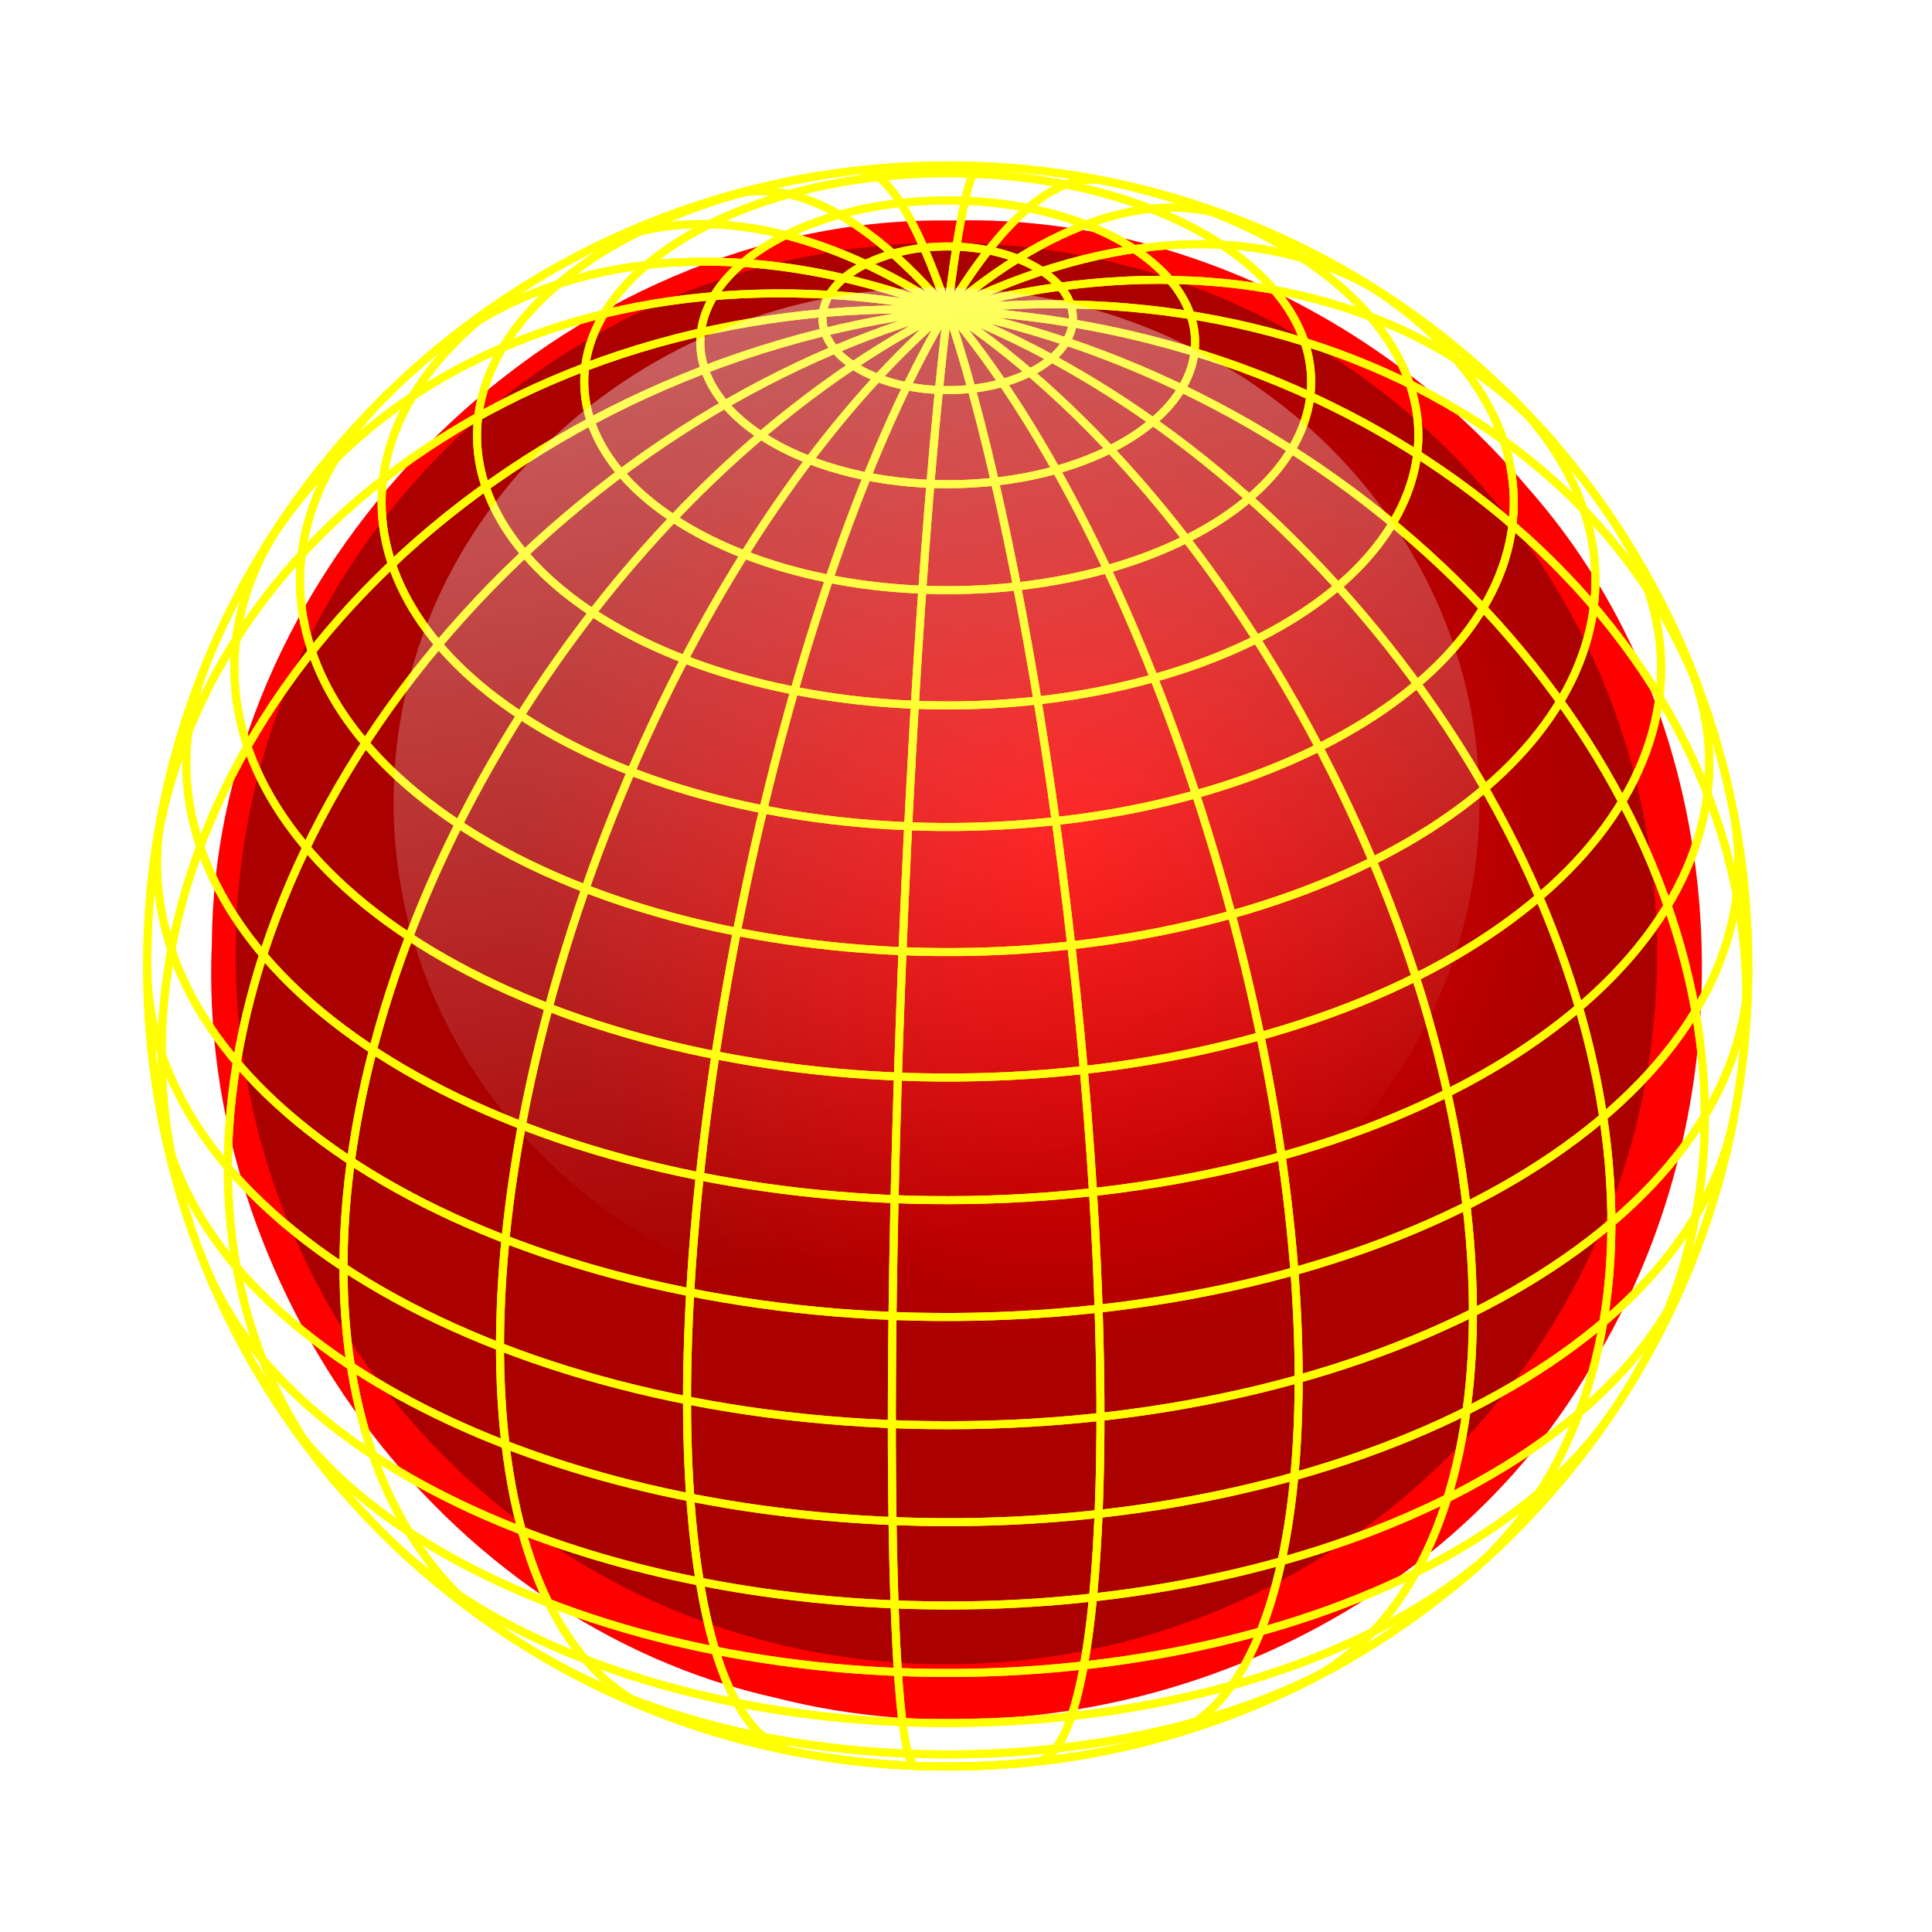 <?xml version="1.0" encoding="UTF-8" standalone="no"?>
<!-- Created with Inkscape (http://www.inkscape.org/) -->
<svg
    xmlns:rdf="http://www.w3.org/1999/02/22-rdf-syntax-ns#"
    xmlns="http://www.w3.org/2000/svg"
    xmlns:cc="http://creativecommons.org/ns#"
    xmlns:xlink="http://www.w3.org/1999/xlink"
    xmlns:dc="http://purl.org/dc/elements/1.1/"
    xmlns:svg="http://www.w3.org/2000/svg"
    xmlns:inkscape="http://www.inkscape.org/namespaces/inkscape"
    xmlns:sodipodi="http://sodipodi.sourceforge.net/DTD/sodipodi-0.dtd"
    xmlns:ns1="http://sozi.baierouge.fr"
    id="svg37252"
    viewBox="0 0 462.94 462.94"
    version="1.1"
  >
  <defs
      id="defs37254"
    >
    <filter
        id="filter35574"
        height="1.215"
        width="1.217"
        color-interpolation-filters="sRGB"
        y="-.108"
        x="-.108"
      >
      <feGaussianBlur
          id="feGaussianBlur35576"
          stdDeviation="9.199"
      />
    </filter
    >
    <radialGradient
        id="radialGradient35963"
        xlink:href="#linearGradient30490"
        gradientUnits="userSpaceOnUse"
        cy="-317.62"
        cx="2797.1"
        gradientTransform="matrix(.717 .221 -.221 .715 722.77 -706.39)"
        r="101.81"
    />
    <linearGradient
        id="linearGradient30490"
      >
      <stop
          id="stop30492"
          style="stop-color:#ff0000"
          offset="0"
      />
      <stop
          id="stop30494"
          style="stop-color:#ff0000;stop-opacity:0"
          offset="1"
      />
    </linearGradient
    >
    <filter
        id="filter36058"
        color-interpolation-filters="sRGB"
      >
      <feGaussianBlur
          id="feGaussianBlur36060"
          stdDeviation="2"
      />
    </filter
    >
    <linearGradient
        id="linearGradient36393"
        y2="-275.97"
        xlink:href="#linearGradient30160-3"
        gradientUnits="userSpaceOnUse"
        x2="2804.2"
        y1="-552.84"
        x1="2756.4"
    />
    <linearGradient
        id="linearGradient30160-3"
      >
      <stop
          id="stop30162-87"
          style="stop-color:#ffffff"
          offset="0"
      />
      <stop
          id="stop30164-0"
          style="stop-color:#ffffff;stop-opacity:0"
          offset="1"
      />
    </linearGradient
    >
  </defs
  >
  <g
      id="layer1"
      transform="translate(-47.192 -74.56)"
    >
    <g
        id="g36064"
        transform="matrix(2.721 0 0 2.721 -6542.1 -1927.2)"
      >
      <g
          id="g35510"
          transform="matrix(0.586 0 0 0.586 855.03 349.55)"
        >
        <path
            id="path35516"
            style="filter:url(#filter35574);fill:#ff0000"
            d="m2781.4-412.78c-58.598-0.995-111.91 51.006-112.34 109.59-2.401 51.794 34.503 103.35 85.594 114.66 46.48 11.858 99.778-8.694 123.89-50.48 24.982-40.613 22.142-97.499-9.987-133.49-21.17-25.109-53.81-41.158-87.156-40.281z"
            transform="matrix(.99 0 0 .99 62.875 1100.7)"
        />
      </g
      >
      <g
          id="g30500"
          transform="matrix(.621 0 0 .621 849.33 318.11)"
        >
        <path
            id="path30352"
            style="fill:#aa0000"
            d="m2884.1-299.79c0 56.227-45.581 101.81-101.81 101.81-56.227 0-101.81-45.581-101.81-101.81 0-56.227 45.581-101.81 101.81-101.81 56.228 0 101.81 45.581 101.81 101.81z"
            transform="matrix(.99 0 0 .99 -88.359 1104.4)"
        />
        <path
            id="path30354"
            style="fill:url(#radialGradient35963)"
            d="m2884.1-299.79c0 56.227-45.581 101.81-101.81 101.81-56.227 0-101.81-45.581-101.81-101.81 0-56.227 45.581-101.81 101.81-101.81 56.228 0 101.81 45.581 101.81 101.81z"
            transform="matrix(.99 0 0 .99 -88.359 1102.8)"
        />
        <path
            id="path30498"
            style="fill:url(#radialGradient35963)"
            d="m2884.1-299.79c0 56.227-45.581 101.81-101.81 101.81-56.227 0-101.81-45.581-101.81-101.81 0-56.227 45.581-101.81 101.81-101.81 56.228 0 101.81 45.581 101.81 101.81z"
            transform="matrix(.99 0 0 .99 -88.359 1102.8)"
        />
      </g
      >
      <g
          id="g30420"
          style="stroke:#ffff00"
          transform="matrix(.705 0 0 .705 2505.1 820.74)"
        >
        <g
            id="g30422"
            style="stroke:#ffff00"
          >
          <path
              id="path30424"
              style="stroke:#ffff00;fill:none"
              d="m1.5314e-7 100c-3.156 0-5.715-44.772-5.715-100s2.559-100 5.715-100h2.6524e-7"
              transform="rotate(2.297)"
          />
          <path
              id="path30426"
              style="stroke:#ffff00;fill:none"
              d="m7.1462e-7 100c-14.729 0-26.67-44.772-26.67-100s11.941-100 26.67-100h0"
              transform="rotate(11.172)"
          />
          <path
              id="path30428"
              style="stroke:#ffff00;fill:none"
              d="m0 100c-25.299 0-45.807-44.772-45.807-100s20.508-100 45.807-100h0"
              transform="rotate(21.151)"
          />
          <path
              id="path30430"
              style="stroke:#ffff00;fill:none"
              d="m0 100c-34.144 0-61.823-44.772-61.823-100s27.679-100 61.823-100h0"
              transform="rotate(33.418)"
          />
          <path
              id="path30432"
              style="stroke:#ffff00;fill:none"
              d="m0 100c-40.662 0-73.626-44.772-73.626-100s32.964-100 73.626-100h0"
              transform="matrix(.648 .762 -.762 .648 0 0)"
          />
          <path
              id="path30434"
              style="stroke:#ffff00;fill:none"
              d="m0 100c-44.41 0-80.411-44.772-80.411-100s36.001-100 80.411-100h0"
              transform="rotate(71.279)"
          />
          <path
              id="path30436"
              style="stroke:#ffff00;fill:none"
              d="m0-100c45.131 0 81.717 44.772 81.717 100s-36.586 100-81.717 100"
              transform="rotate(-83.049)"
          />
          <path
              id="path30438"
              style="stroke:#ffff00;fill:none"
              d="m0-100c42.776 0 77.453 44.772 77.453 100s-34.677 100-77.453 100"
              transform="rotate(-59.023)"
          />
          <path
              id="path30440"
              style="stroke:#ffff00;fill:none"
              d="m0-100c37.507 0 67.912 44.772 67.912 100s-30.405 100-67.912 100"
              transform="rotate(-40.377)"
          />
          <path
              id="path30442"
              style="stroke:#ffff00;fill:none"
              d="m0-100c29.681 0 53.742 44.772 53.742 100s-24.061 100-53.742 100"
              transform="rotate(-26.501)"
          />
          <path
              id="path30444"
              style="stroke:#ffff00;fill:none"
              d="m7.0439e-7 -100c19.833 0 35.91 44.772 35.91 100s-16.077 100-35.91 100"
              transform="rotate(-15.629)"
          />
          <path
              id="path30446"
              style="stroke:#ffff00;fill:none"
              d="m3.0661e-7 -100c8.633 0 15.631 44.772 15.631 100s-6.998 100-15.631 100"
              transform="rotate(-6.362)"
          />
        </g
        >
        <g
            id="g30448"
            style="stroke:#ffff00"
          >
          <path
              id="path30450"
              style="stroke:#ffff00;fill:none"
              d="m15.682 98.764c-10.262 1.629-21.102 1.629-31.364 0"
          />
          <path
              id="path30452"
              style="stroke:#ffff00;fill:none"
              d="m50.483 86.323c-27.345 15.992-72.114 16.242-99.995 0.557-0.327-0.184-0.65-0.369-0.971-0.557"
          />
          <path
              id="path30454"
              style="stroke:#ffff00;fill:none"
              d="m69.65 71.756c-22.73 22.064-72.34 29.384-110.81 16.343-11.746-3.982-21.548-9.604-28.49-16.343"
          />
          <path
              id="path30456"
              style="stroke:#ffff00;fill:none"
              d="m83.237 55.422c-17.556 26.368-69.055 39.581-115.03 29.51-23.685-5.189-42.397-15.922-51.444-29.51"
          />
          <path
              id="path30458"
              style="stroke:#ffff00;fill:none"
              d="m92.612 37.724c-11.951 29.338-63.102 47.564-114.25 40.71-35.232-4.722-62.742-20.501-70.974-40.71"
          />
          <path
              id="path30460"
              style="stroke:#ffff00;fill:none"
              d="m98.16 19.097c-6.05 31.096-54.902 53.49-109.11 50.02-45.879-2.936-82.09-23.706-87.21-50.02"
          />
          <path
              id="path30462"
              style="stroke:#ffff00;fill:none"
              d="m100 0c0 31.678-44.772 57.359-100 57.359s-100-25.681-100-57.359v-0"
          />
          <path
              id="path30464"
              style="stroke:#ffff00;fill:none"
              d="m98.16-19.097c6.05 31.095-32.994 59.116-87.206 62.586s-103.06-18.925-109.11-50.02c-0.812-4.176-0.812-8.39-0-12.566"
          />
          <path
              id="path30466"
              style="stroke:#ffff00;fill:none"
              d="m92.612-37.724c11.948 29.338-19.826 58.677-70.974 65.532-51.148 6.854-102.3-11.372-114.25-40.71-3.325-8.164-3.325-16.658 0-24.822"
          />
          <path
              id="path30468"
              style="stroke:#ffff00;fill:none"
              d="m83.237-55.422c17.553 26.368-5.478 55.907-51.448 65.977-45.971 10.07-97.47-3.142-115.03-29.51-7.818-11.742-7.818-24.725-0-36.467"
          />
          <path
              id="path30470"
              style="stroke:#ffff00;fill:none"
              d="m69.65-71.756c22.731 22.064 9.974 50.52-28.493 63.558s-88.077 5.721-110.81-16.343c-15.002-14.562-15.002-32.653 0-47.215"
          />
          <path
              id="path30472"
              style="stroke:#ffff00;fill:none"
              d="m50.483-86.322c27.345 15.992 26.91 41.672-0.971 57.356-27.881 15.685-72.65 15.435-99.995-0.557-26.97-15.773-26.97-41.026-0-56.799"
          />
          <path
              id="path30474"
              style="stroke:#ffff00;fill:none"
              d="m15.682-98.764c31.286 4.968 49.627 23.543 40.966 41.488-8.661 17.945-41.044 28.466-72.33 23.498-31.286-4.968-49.627-23.543-40.966-41.488 5.51-11.417 21.062-20.337 40.966-23.498"
          />
          <path
              id="path30476"
              style="stroke:#ffff00;fill:none"
              d="m45.399-72.987c0 14.382-20.326 26.041-45.399 26.041s-45.399-11.659-45.399-26.041 20.326-26.041 45.399-26.041 45.399 11.659 45.399 26.041z"
          />
          <path
              id="path30478"
              style="stroke:#ffff00;fill:none"
              d="m30.902-77.906c0 9.79-13.835 17.725-30.902 17.725s-30.902-7.936-30.902-17.725c0-9.79 13.835-17.725 30.902-17.725s30.902 7.936 30.902 17.725z"
          />
          <path
              id="path30480"
              style="stroke:#ffff00;fill:none"
              d="m15.643-80.907c0 4.956-7.004 8.974-15.643 8.974-8.64 0-15.643-4.018-15.643-8.974s7.004-8.974 15.643-8.974c8.64 0 15.643 4.018 15.643 8.974z"
          />
        </g
        >
        <path
            id="path30482"
            style="stroke:#ffff00;fill:none"
            d="m100 0c0 55.228-44.772 100-100 100s-100-44.772-100-100 44.772-100 100-100 100 44.772 100 100z"
        />
      </g
      >
      <g
          id="g35990"
          style="filter:url(#filter36058);stroke:#ffff00"
          transform="matrix(.705 0 0 .705 2505.1 820.74)"
        >
        <g
            id="g35992"
            style="stroke:#ffff00"
          >
          <path
              id="path35994"
              style="stroke:#ffff00;fill:none"
              d="m1.5314e-7 100c-3.156 0-5.715-44.772-5.715-100s2.559-100 5.715-100h2.6524e-7"
              transform="rotate(2.297)"
          />
          <path
              id="path35996"
              style="stroke:#ffff00;fill:none"
              d="m7.1462e-7 100c-14.729 0-26.67-44.772-26.67-100s11.941-100 26.67-100h0"
              transform="rotate(11.172)"
          />
          <path
              id="path35998"
              style="stroke:#ffff00;fill:none"
              d="m0 100c-25.299 0-45.807-44.772-45.807-100s20.508-100 45.807-100h0"
              transform="rotate(21.151)"
          />
          <path
              id="path36000"
              style="stroke:#ffff00;fill:none"
              d="m0 100c-34.144 0-61.823-44.772-61.823-100s27.679-100 61.823-100h0"
              transform="rotate(33.418)"
          />
          <path
              id="path36002"
              style="stroke:#ffff00;fill:none"
              d="m0 100c-40.662 0-73.626-44.772-73.626-100s32.964-100 73.626-100h0"
              transform="matrix(.648 .762 -.762 .648 0 0)"
          />
          <path
              id="path36004"
              style="stroke:#ffff00;fill:none"
              d="m0 100c-44.41 0-80.411-44.772-80.411-100s36.001-100 80.411-100h0"
              transform="rotate(71.279)"
          />
          <path
              id="path36006"
              style="stroke:#ffff00;fill:none"
              d="m0-100c45.131 0 81.717 44.772 81.717 100s-36.586 100-81.717 100"
              transform="rotate(-83.049)"
          />
          <path
              id="path36008"
              style="stroke:#ffff00;fill:none"
              d="m0-100c42.776 0 77.453 44.772 77.453 100s-34.677 100-77.453 100"
              transform="rotate(-59.023)"
          />
          <path
              id="path36010"
              style="stroke:#ffff00;fill:none"
              d="m0-100c37.507 0 67.912 44.772 67.912 100s-30.405 100-67.912 100"
              transform="rotate(-40.377)"
          />
          <path
              id="path36012"
              style="stroke:#ffff00;fill:none"
              d="m0-100c29.681 0 53.742 44.772 53.742 100s-24.061 100-53.742 100"
              transform="rotate(-26.501)"
          />
          <path
              id="path36014"
              style="stroke:#ffff00;fill:none"
              d="m7.0439e-7 -100c19.833 0 35.91 44.772 35.91 100s-16.077 100-35.91 100"
              transform="rotate(-15.629)"
          />
          <path
              id="path36016"
              style="stroke:#ffff00;fill:none"
              d="m3.0661e-7 -100c8.633 0 15.631 44.772 15.631 100s-6.998 100-15.631 100"
              transform="rotate(-6.362)"
          />
        </g
        >
        <g
            id="g36018"
            style="stroke:#ffff00"
          >
          <path
              id="path36020"
              style="stroke:#ffff00;fill:none"
              d="m15.682 98.764c-10.262 1.629-21.102 1.629-31.364 0"
          />
          <path
              id="path36022"
              style="stroke:#ffff00;fill:none"
              d="m50.483 86.323c-27.345 15.992-72.114 16.242-99.995 0.557-0.327-0.184-0.65-0.369-0.971-0.557"
          />
          <path
              id="path36024"
              style="stroke:#ffff00;fill:none"
              d="m69.65 71.756c-22.73 22.064-72.34 29.384-110.81 16.343-11.746-3.982-21.548-9.604-28.49-16.343"
          />
          <path
              id="path36026"
              style="stroke:#ffff00;fill:none"
              d="m83.237 55.422c-17.556 26.368-69.055 39.581-115.03 29.51-23.685-5.189-42.397-15.922-51.444-29.51"
          />
          <path
              id="path36028"
              style="stroke:#ffff00;fill:none"
              d="m92.612 37.724c-11.951 29.338-63.102 47.564-114.25 40.71-35.232-4.722-62.742-20.501-70.974-40.71"
          />
          <path
              id="path36030"
              style="stroke:#ffff00;fill:none"
              d="m98.16 19.097c-6.05 31.096-54.902 53.49-109.11 50.02-45.879-2.936-82.09-23.706-87.21-50.02"
          />
          <path
              id="path36032"
              style="stroke:#ffff00;fill:none"
              d="m100 0c0 31.678-44.772 57.359-100 57.359s-100-25.681-100-57.359v-0"
          />
          <path
              id="path36034"
              style="stroke:#ffff00;fill:none"
              d="m98.16-19.097c6.05 31.095-32.994 59.116-87.206 62.586s-103.06-18.925-109.11-50.02c-0.812-4.176-0.812-8.39-0-12.566"
          />
          <path
              id="path36036"
              style="stroke:#ffff00;fill:none"
              d="m92.612-37.724c11.948 29.338-19.826 58.677-70.974 65.532-51.148 6.854-102.3-11.372-114.25-40.71-3.325-8.164-3.325-16.658 0-24.822"
          />
          <path
              id="path36038"
              style="stroke:#ffff00;fill:none"
              d="m83.237-55.422c17.553 26.368-5.478 55.907-51.448 65.977-45.971 10.07-97.47-3.142-115.03-29.51-7.818-11.742-7.818-24.725-0-36.467"
          />
          <path
              id="path36040"
              style="stroke:#ffff00;fill:none"
              d="m69.65-71.756c22.731 22.064 9.974 50.52-28.493 63.558s-88.077 5.721-110.81-16.343c-15.002-14.562-15.002-32.653 0-47.215"
          />
          <path
              id="path36042"
              style="stroke:#ffff00;fill:none"
              d="m50.483-86.322c27.345 15.992 26.91 41.672-0.971 57.356-27.881 15.685-72.65 15.435-99.995-0.557-26.97-15.773-26.97-41.026-0-56.799"
          />
          <path
              id="path36044"
              style="stroke:#ffff00;fill:none"
              d="m15.682-98.764c31.286 4.968 49.627 23.543 40.966 41.488-8.661 17.945-41.044 28.466-72.33 23.498-31.286-4.968-49.627-23.543-40.966-41.488 5.51-11.417 21.062-20.337 40.966-23.498"
          />
          <path
              id="path36046"
              style="stroke:#ffff00;fill:none"
              d="m45.399-72.987c0 14.382-20.326 26.041-45.399 26.041s-45.399-11.659-45.399-26.041 20.326-26.041 45.399-26.041 45.399 11.659 45.399 26.041z"
          />
          <path
              id="path36048"
              style="stroke:#ffff00;fill:none"
              d="m30.902-77.906c0 9.79-13.835 17.725-30.902 17.725s-30.902-7.936-30.902-17.725c0-9.79 13.835-17.725 30.902-17.725s30.902 7.936 30.902 17.725z"
          />
          <path
              id="path36050"
              style="stroke:#ffff00;fill:none"
              d="m15.643-80.907c0 4.956-7.004 8.974-15.643 8.974-8.64 0-15.643-4.018-15.643-8.974s7.004-8.974 15.643-8.974c8.64 0 15.643 4.018 15.643 8.974z"
          />
        </g
        >
        <path
            id="path36052"
            style="stroke:#ffff00;fill:none"
            d="m100 0c0 55.228-44.772 100-100 100s-100-44.772-100-100 44.772-100 100-100 100 44.772 100 100z"
        />
      </g
      >
      <path
          id="path35950"
          style="fill:url(#linearGradient36393)"
          d="m2855.4-323.65c0 31.628-27.064 57.267-60.449 57.267s-60.449-25.64-60.449-57.267c0-31.628 27.064-57.267 60.449-57.267s60.449 25.64 60.449 57.267z"
          transform="matrix(.791 0 0 .791 293.31 1062.3)"
      />
      <path
          id="path36062"
          style="fill:url(#linearGradient36393)"
          d="m2855.4-323.65c0 31.628-27.064 57.267-60.449 57.267s-60.449-25.64-60.449-57.267c0-31.628 27.064-57.267 60.449-57.267s60.449 25.64 60.449 57.267z"
          transform="matrix(.791 0 0 .791 293.31 1062.3)"
      />
    </g
    >
  </g
  >
</svg
>

